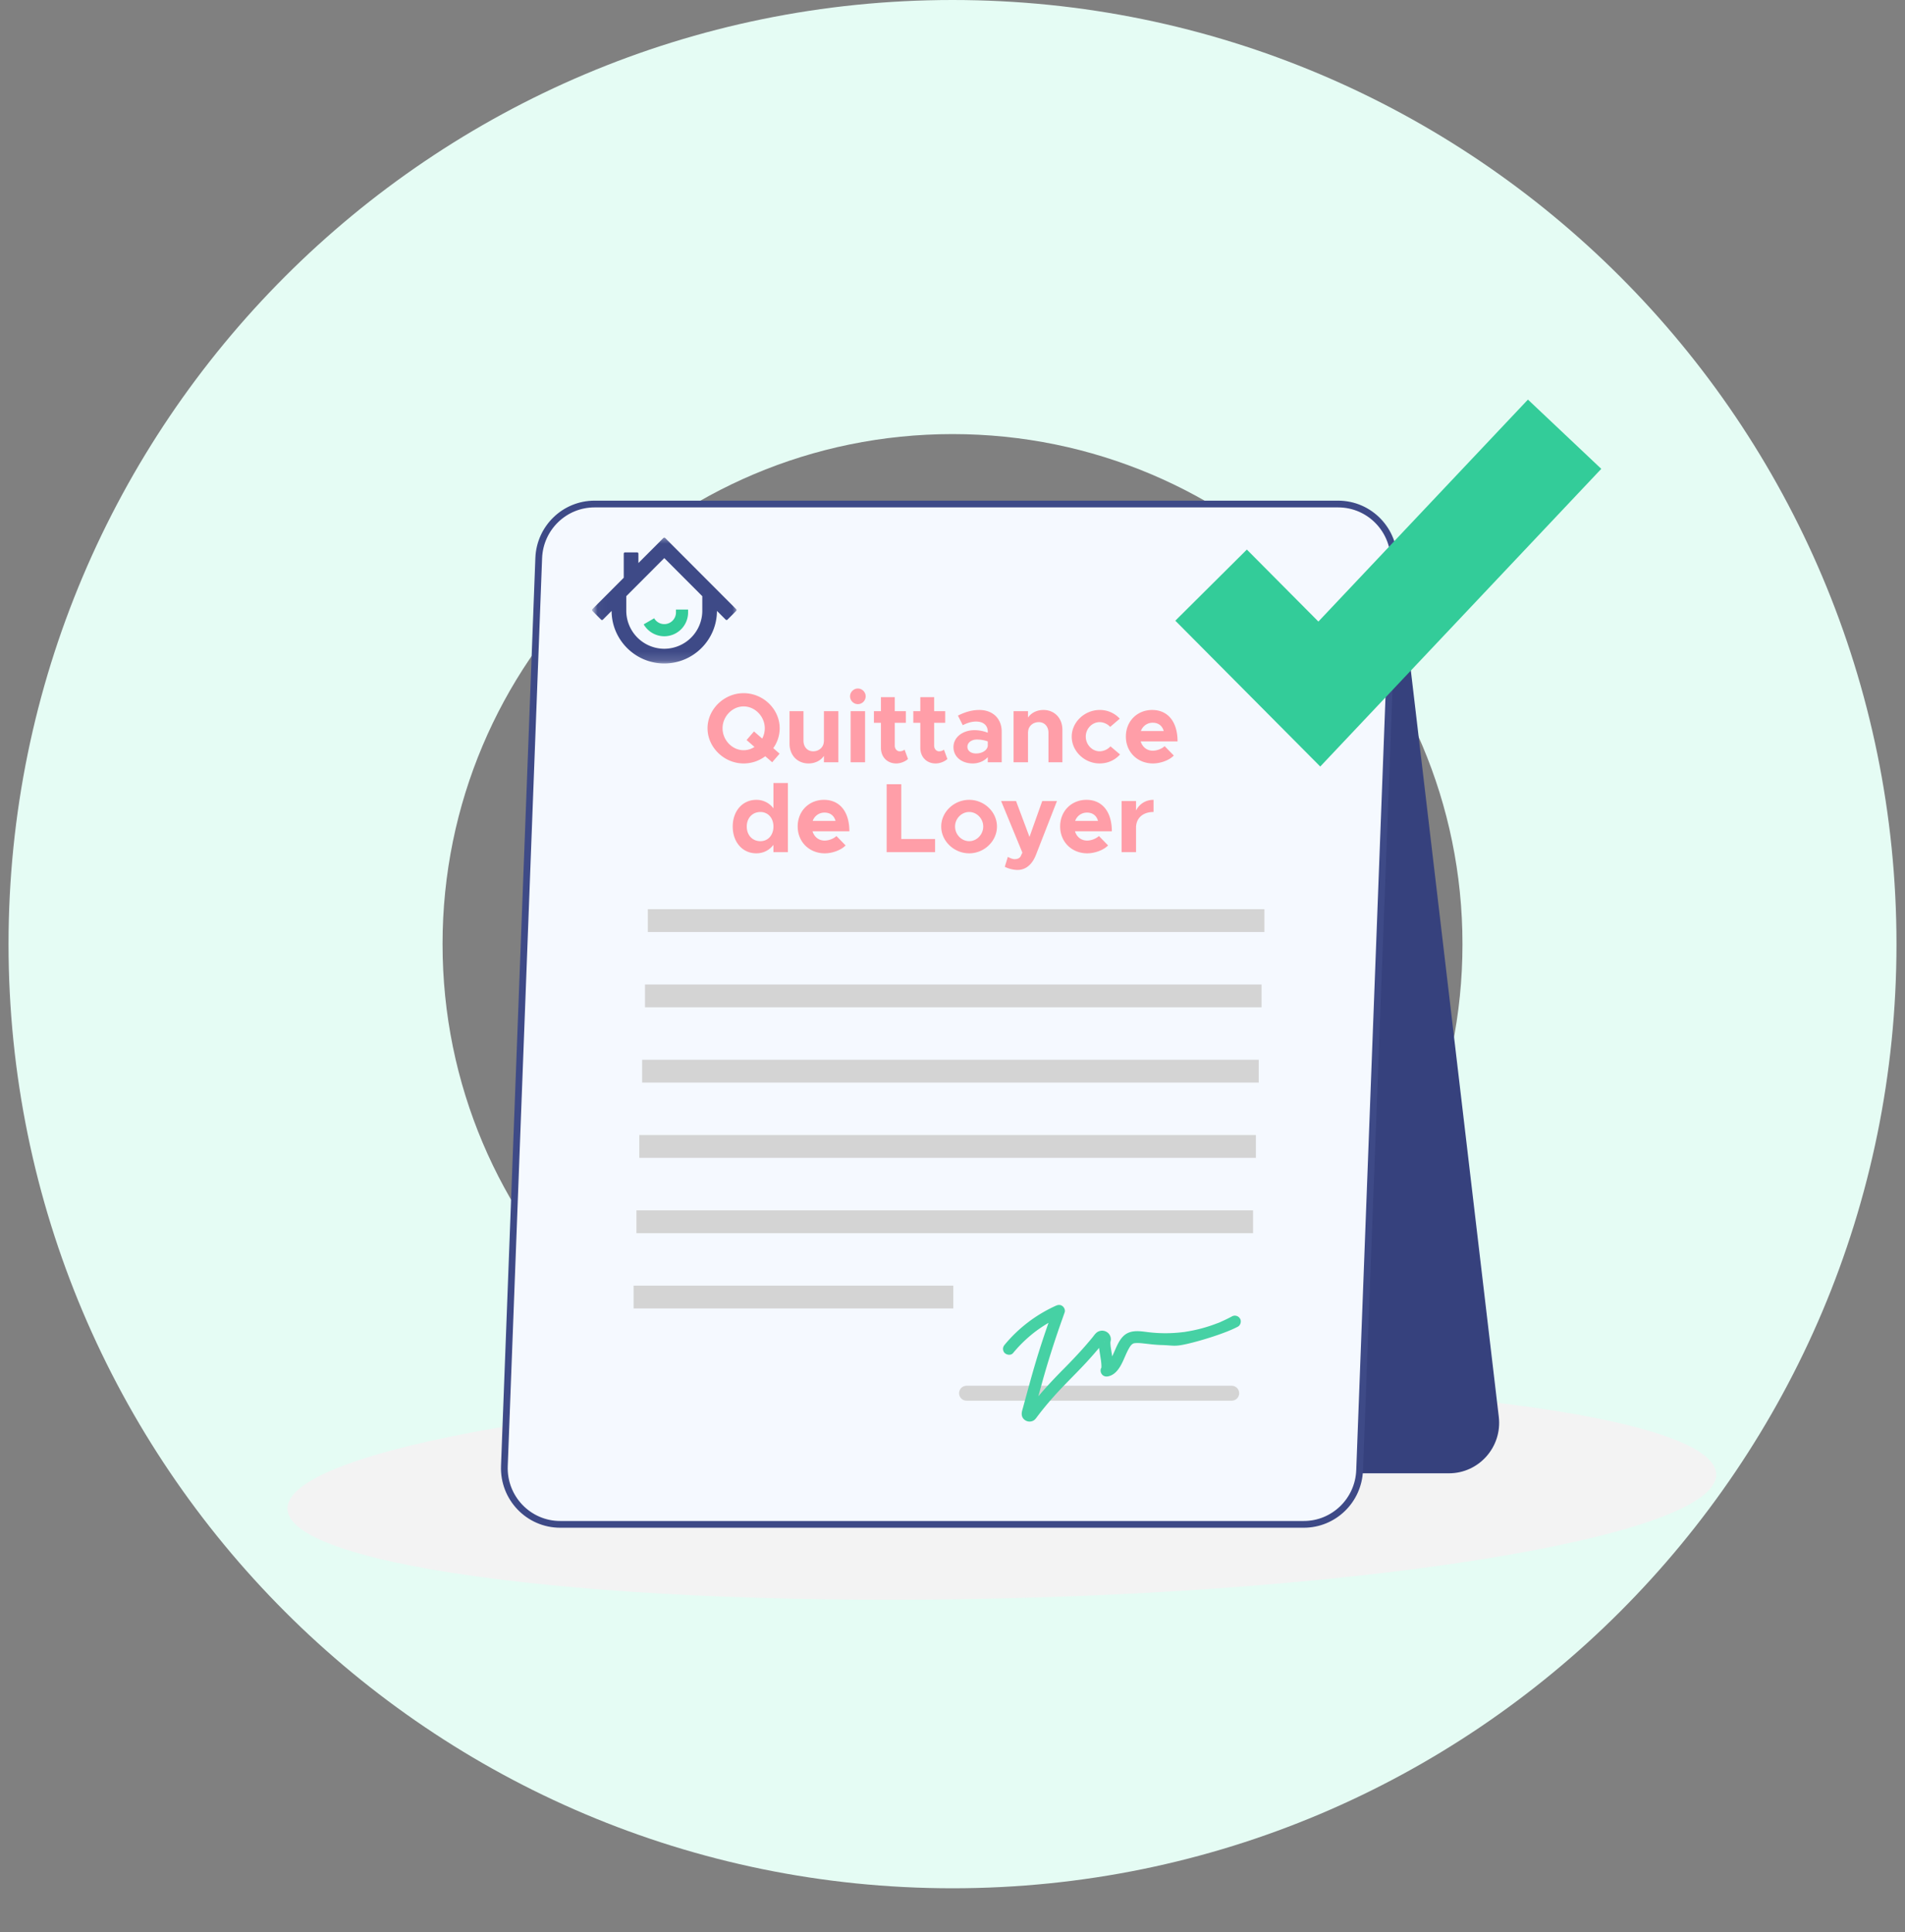 <svg width="212" height="215" viewBox="0 0 212 215" fill="none" xmlns="http://www.w3.org/2000/svg"><rect x="0" y="0" width="212" height="215" fill="#808080" stroke="none"/><path fill-rule="evenodd" clip-rule="evenodd" d="M.95 105.051C.95 163.07 47.983 210.103 106 210.103c58.019 0 105.052-47.033 105.052-105.052C211.053 47.033 164.02 0 106.001 0 47.983 0 .95 47.033.95 105.051zm48.3.001c0 31.343 25.408 56.752 56.751 56.752 31.344 0 56.752-25.409 56.752-56.752 0-31.343-25.408-56.752-56.752-56.752-31.343 0-56.752 25.409-56.752 56.752z" fill="#E5FCF4"/><g clip-path="url(#clip0_592_5357)"><path d="M111.776 177.848c43.906-1.064 79.372-7.249 79.215-13.815-.157-6.565-35.878-11.025-79.784-9.961-43.907 1.064-79.373 7.249-79.215 13.814.157 6.566 35.878 11.026 79.784 9.962z" fill="#F3F3F3"/><path d="M72.341 163.93h88.906c3.346 0 5.943-2.939 5.548-6.282l-11.112-94.281c-.49-4.154-3.991-7.284-8.15-7.284H67.211c-4.034 0-7.164 3.543-6.689 7.573l11.82 100.275v-.001z" fill="#36417D"/><path d="M145.093 169.611h-82.75c-3.528 0-6.348-2.948-6.213-6.493l3.823-101.02c.127-3.359 2.87-6.016 6.212-6.016h82.751c3.527 0 6.347 2.948 6.213 6.492l-3.824 101.02c-.126 3.359-2.871 6.017-6.212 6.017z" fill="#F5F9FF" stroke="#3E4A87" stroke-width=".75" stroke-linecap="round" stroke-linejoin="round"/><path d="M73.365 102.433h66.079M73.047 110.81h66.079M72.73 119.187h66.08M72.414 127.564h66.079M72.096 135.941h45.834M72.098 135.941h66.079M71.78 144.318h33.039" stroke="#D4D4D4" stroke-width="2.538" stroke-miterlimit="10" stroke-linecap="square"/><path d="M107.561 155.019h29.513" stroke="#D4D4D4" stroke-width="1.659" stroke-miterlimit="10" stroke-linecap="round"/><path d="M112.739 150.553a15.195 15.195 0 011.917-1.938c.086-.072.172-.144.259-.214l.131-.106.067-.052c-.05.041-.093.071-.017.014a15.46 15.46 0 011.696-1.131c.45-.259.912-.492 1.386-.704l-.964-.745c-.673 1.893-1.328 3.795-1.905 5.72-.522 1.737-.987 3.489-1.467 5.238-.102.37-.24.748-.028 1.109a.895.895 0 001.199.318c.193-.112.308-.295.439-.468l.132-.174c.023-.031.092-.125 0 0l.087-.112c.184-.239.372-.474.562-.708a39.454 39.454 0 012.045-2.3c.658-.687 1.332-1.359 1.991-2.047a43.924 43.924 0 002.464-2.789c.047-.058.101-.114.143-.176.024-.035.12-.072-.066.047.092-.06-.158.049-.059.026l-.123.015h.051c-.002 0-.186-.032-.102-.009-.162-.044-.134-.064-.078-.029.065.039-.138-.124-.067-.048-.114-.119-.087-.122-.061-.073a3.757 3.757 0 00-.047-.112c.011.044.01.032-.003-.037l-.008-.062c-.003.067.003.037.014-.091-.007.012-.012.04-.015.056-.082.328-.046.668-.003.998.058.439.135.876.2 1.314l.019.132c.019.139-.022-.175-.003-.016.012.096.023.192.031.289.013.157.023.317.012.475-.005.073-.038.17.012-.067-.006.029-.009.059-.016.087-.006.022-.024.056-.023.076 0-.02.08-.139.048-.118-.006.005-.015.028-.02.036-.141.224-.103.531.052.733.168.218.425.289.689.236.876-.175 1.363-1.042 1.703-1.791.168-.372.322-.752.509-1.116.086-.168.18-.332.289-.485l.034-.046c.044-.062-.119.146-.054.07.029-.035.057-.069.087-.102.024-.027.05-.052.076-.078.056-.053.202-.134-.004-.007.064-.04.127-.079.192-.117.064-.038-.098.042-.1.041.006.003.05-.019.057-.022.047-.016.093-.028.142-.038.023-.004.047-.006.069-.011-.165.042-.023.004.02.001.097-.008.195-.011.292-.01.187.001.373.017.56.037.682.074 1.358.164 2.044.184 1.391.04 1.433.197 2.792-.105 1.524-.338 4.362-1.198 5.738-1.937.304-.163.423-.611.235-.903a.667.667 0 00-.897-.236c-.3.161-.605.314-.914.456l-.242.109c-.044.02-.258.13-.088.039-.153.082-.332.137-.494.199a16.679 16.679 0 01-3.37.897c-.026.004-.254.052-.261.038l.087-.012c-.029.005-.059.008-.087.011l-.132.017c-.668.08-1.342.118-2.016.114a16.414 16.414 0 01-2.007-.142c-.684-.089-1.428-.182-2.071.125-.751.357-1.12 1.225-1.435 1.945-.178.405-.348.817-.589 1.188-.029.047-.062.091-.093.137-.058.083.101-.128.054-.069l-.05.062a1.998 1.998 0 01-.199.202c-.047.041-.109.055.067-.051-.018.011-.034.024-.051.037-.04.026-.083.048-.124.073-.026.013-.1.044.022-.008.127-.054.031-.013.001-.003a1.465 1.465 0 01-.141.037l.74.969c.193-.307.199-.711.174-1.063-.029-.434-.103-.866-.171-1.295-.031-.194-.063-.387-.091-.581l-.008-.055.009.067-.014-.117a4.317 4.317 0 01-.022-.253c-.003-.065-.006-.131-.003-.197 0-.027.003-.054.004-.081.002-.057-.042.221-.007.066.027-.117.055-.234.05-.354a.96.96 0 00-.281-.641.993.993 0 00-1.146-.169c-.276.14-.455.442-.648.674a40.16 40.16 0 01-1.14 1.326 65.009 65.009 0 01-2.045 2.154 63.747 63.747 0 00-1.996 2.1 34.777 34.777 0 00-1.624 1.948l-.335.436-.147.195c-.078.103.011-.019.024-.031.099-.069.121-.087.067-.053a.316.316 0 01.172-.057.441.441 0 01.482.425c.002.182-.018.131.003.053l.03-.106.064-.232.213-.78c.132-.477.262-.954.393-1.432.226-.821.453-1.642.693-2.46a106.44 106.44 0 011.758-5.396l.322-.911c.087-.246-.042-.543-.235-.693-.224-.174-.48-.163-.729-.052a15.875 15.875 0 00-5.704 4.337c-.114.137-.192.282-.192.467 0 .162.072.354.192.466.242.224.693.284.928 0l-.002.003z" fill="#46D1A4"/><path d="M134.777 65.106l12.045 12.118 27.297-28.91" stroke="#3C9" stroke-width="11.225" stroke-miterlimit="10"/><mask id="a" style="mask-type:luminance" maskUnits="userSpaceOnUse" x="66" y="59" width="17" height="15"><path d="M82.132 59.504H66.03V73.85h16.103V59.504z" fill="#fff"/></mask><g mask="url(#a)" fill-rule="evenodd" clip-rule="evenodd"><path d="M78.298 67.947a4.382 4.382 0 01-4.372 4.381 4.382 4.382 0 01-4.372-4.381v-1.67l4.372-4.381 4.372 4.381v1.67zm3.525-.07l-7.894-7.91-.003.003-.003-.003-3.02 3.024v-1.388h-1.347v2.74l-3.527 3.534.965.967 1.21-1.214v.318c0 3.16 2.568 5.733 5.722 5.733 3.154 0 5.72-2.572 5.72-5.733v-.318l1.212 1.214.965-.967v0z" fill="#3E4A87" stroke="#3E4A87" stroke-width=".284" stroke-linecap="round" stroke-linejoin="round"/><path d="M73.925 70.796a2.662 2.662 0 01-2.292-1.326l1.167-.677a1.3 1.3 0 002.426-.65v-.322h1.349v.321a2.654 2.654 0 01-2.648 2.654h-.002z" fill="#3C9"/></g><path d="M86.769 81.032c0-2.123-1.826-3.905-4.015-3.905-2.167 0-4.015 1.782-4.015 3.905 0 2.123 1.848 3.916 4.015 3.916.902 0 1.738-.297 2.409-.803l.77.67.825-.956-.704-.616a3.815 3.815 0 00.715-2.211zm-4.015 2.442c-1.265 0-2.343-1.122-2.343-2.442 0-1.31 1.078-2.431 2.343-2.431 1.276 0 2.354 1.122 2.354 2.43 0 .408-.099.804-.286 1.145l-.913-.792-.825.957.88.77c-.352.23-.77.363-1.21.363zm8.938-4.345v3.399l-.011-.033c0 .616-.517 1.1-1.188 1.1-.638 0-1.078-.484-1.078-1.188v-3.278h-1.551v3.619c0 1.287.88 2.2 2.112 2.2.737 0 1.375-.33 1.716-.847v.715h1.606v-5.687h-1.606zm3.787-.781a.871.871 0 00.858-.88.874.874 0 00-.858-.858.878.878 0 00-.88.858c0 .484.385.88.88.88zm-.814 6.468h1.606v-5.687h-1.606v5.687zm6-1.408c-.11.11-.33.187-.55.187-.297 0-.54-.264-.54-.638v-2.53h1.233v-1.298h-1.232v-1.562h-1.54v1.562h-.781v1.298h.78v2.783c0 1.023.705 1.738 1.706 1.738.462 0 .979-.198 1.309-.495l-.385-1.045zm4.382 0c-.11.11-.33.187-.55.187-.297 0-.539-.264-.539-.638v-2.53h1.232v-1.298h-1.232v-1.562h-1.54v1.562h-.781v1.298h.781v2.783c0 1.023.704 1.738 1.705 1.738.462 0 .979-.198 1.309-.495l-.385-1.045zm3.932-4.411c-.792 0-1.573.22-2.376.627l.539 1.067c.451-.231.946-.407 1.474-.407.935 0 1.309.528 1.309 1.133v.11a4.103 4.103 0 00-1.452-.286c-1.32 0-2.365.77-2.365 1.892 0 1.089.935 1.815 2.145 1.815.616 0 1.265-.242 1.672-.704v.572h1.551v-3.4c0-1.484-1.012-2.42-2.497-2.42zm-.363 4.84c-.55 0-.957-.286-.957-.748s.462-.803 1.045-.803c.44 0 .858.077 1.221.209v.528c-.11.528-.693.814-1.309.814zm7.503-4.84c-.737 0-1.375.33-1.716.847v-.715h-1.606v5.687h1.606v-3.4l.011.034c0-.616.517-1.1 1.188-1.1.638 0 1.078.484 1.078 1.188v3.278h1.551v-3.62c0-1.286-.88-2.2-2.112-2.2zm6.251 5.95c.946 0 1.716-.384 2.277-1l-1.067-.902a1.68 1.68 0 01-1.199.55c-.847 0-1.551-.748-1.551-1.64 0-.868.704-1.605 1.54-1.605.44 0 .891.209 1.177.528l1.067-.913a2.973 2.973 0 00-2.233-.968c-1.683 0-3.113 1.353-3.113 2.97 0 1.617 1.419 2.98 3.102 2.98zm5.927-1.418c-.671 0-1.166-.418-1.353-1.034h4.103c0-2.145-1.045-3.498-2.827-3.498-1.661 0-2.926 1.243-2.926 2.959 0 1.749 1.32 2.992 3.014 2.992.836 0 1.815-.352 2.321-.88l-1.023-1.045c-.308.297-.858.506-1.309.506zm-.011-3.113c.649 0 1.067.363 1.221.924h-2.541a1.374 1.374 0 011.32-.924zm-42.212 6.71v2.817a2.335 2.335 0 00-1.914-.946c-1.518 0-2.618 1.232-2.618 2.97 0 1.749 1.1 2.98 2.618 2.98.803 0 1.463-.351 1.914-.945v.814h1.606v-7.69h-1.606zm-1.452 6.469c-.891 0-1.518-.671-1.518-1.628 0-.946.627-1.617 1.518-1.617.847 0 1.452.67 1.452 1.617 0 .957-.605 1.628-1.452 1.628zm7.152-.066c-.671 0-1.166-.418-1.353-1.034h4.103c0-2.145-1.045-3.498-2.827-3.498-1.661 0-2.926 1.243-2.926 2.959 0 1.749 1.32 2.992 3.014 2.992.836 0 1.815-.352 2.32-.88l-1.022-1.045c-.308.297-.858.506-1.31.506zm-.011-3.113c.649 0 1.067.363 1.22.924h-2.54a1.374 1.374 0 011.32-.924zm8.536 2.937v-6.094h-1.628v7.557h5.39v-1.463h-3.762zm7.558 1.595c1.683 0 3.091-1.364 3.091-2.981 0-1.617-1.408-2.97-3.091-2.97-1.694 0-3.113 1.353-3.113 2.97 0 1.617 1.419 2.98 3.113 2.98zm0-1.353c-.858 0-1.573-.748-1.573-1.628 0-.88.715-1.617 1.573-1.617.847 0 1.562.737 1.562 1.617s-.715 1.628-1.562 1.628zm5.39 3.2c.891 0 1.617-.582 2.046-1.693l2.332-5.973h-1.639l-1.419 3.993-1.496-3.993h-1.661l2.365 5.742-.198.418c-.121.209-.363.308-.671.308-.187 0-.473-.1-.748-.253l-.341 1.1c.385.209.957.352 1.43.352zm7.735-3.266c-.671 0-1.166-.418-1.353-1.034h4.103c0-2.145-1.045-3.498-2.827-3.498-1.661 0-2.926 1.243-2.926 2.959 0 1.749 1.32 2.992 3.014 2.992.836 0 1.815-.352 2.321-.88l-1.023-1.045c-.308.297-.858.506-1.309.506zm-.011-3.113c.649 0 1.067.363 1.221.924h-2.541a1.374 1.374 0 011.32-.924zm5.453-.231v-1.056h-1.606v5.687h1.606v-2.717c0-1.067.759-1.75 1.947-1.75v-1.352c-.869 0-1.573.45-1.947 1.188z" fill="#FF9EA8"/></g><defs><clipPath id="clip0_592_5357"><path fill="#fff" transform="translate(32 44)" d="M0 0h159v134H0z"/></clipPath></defs></svg>